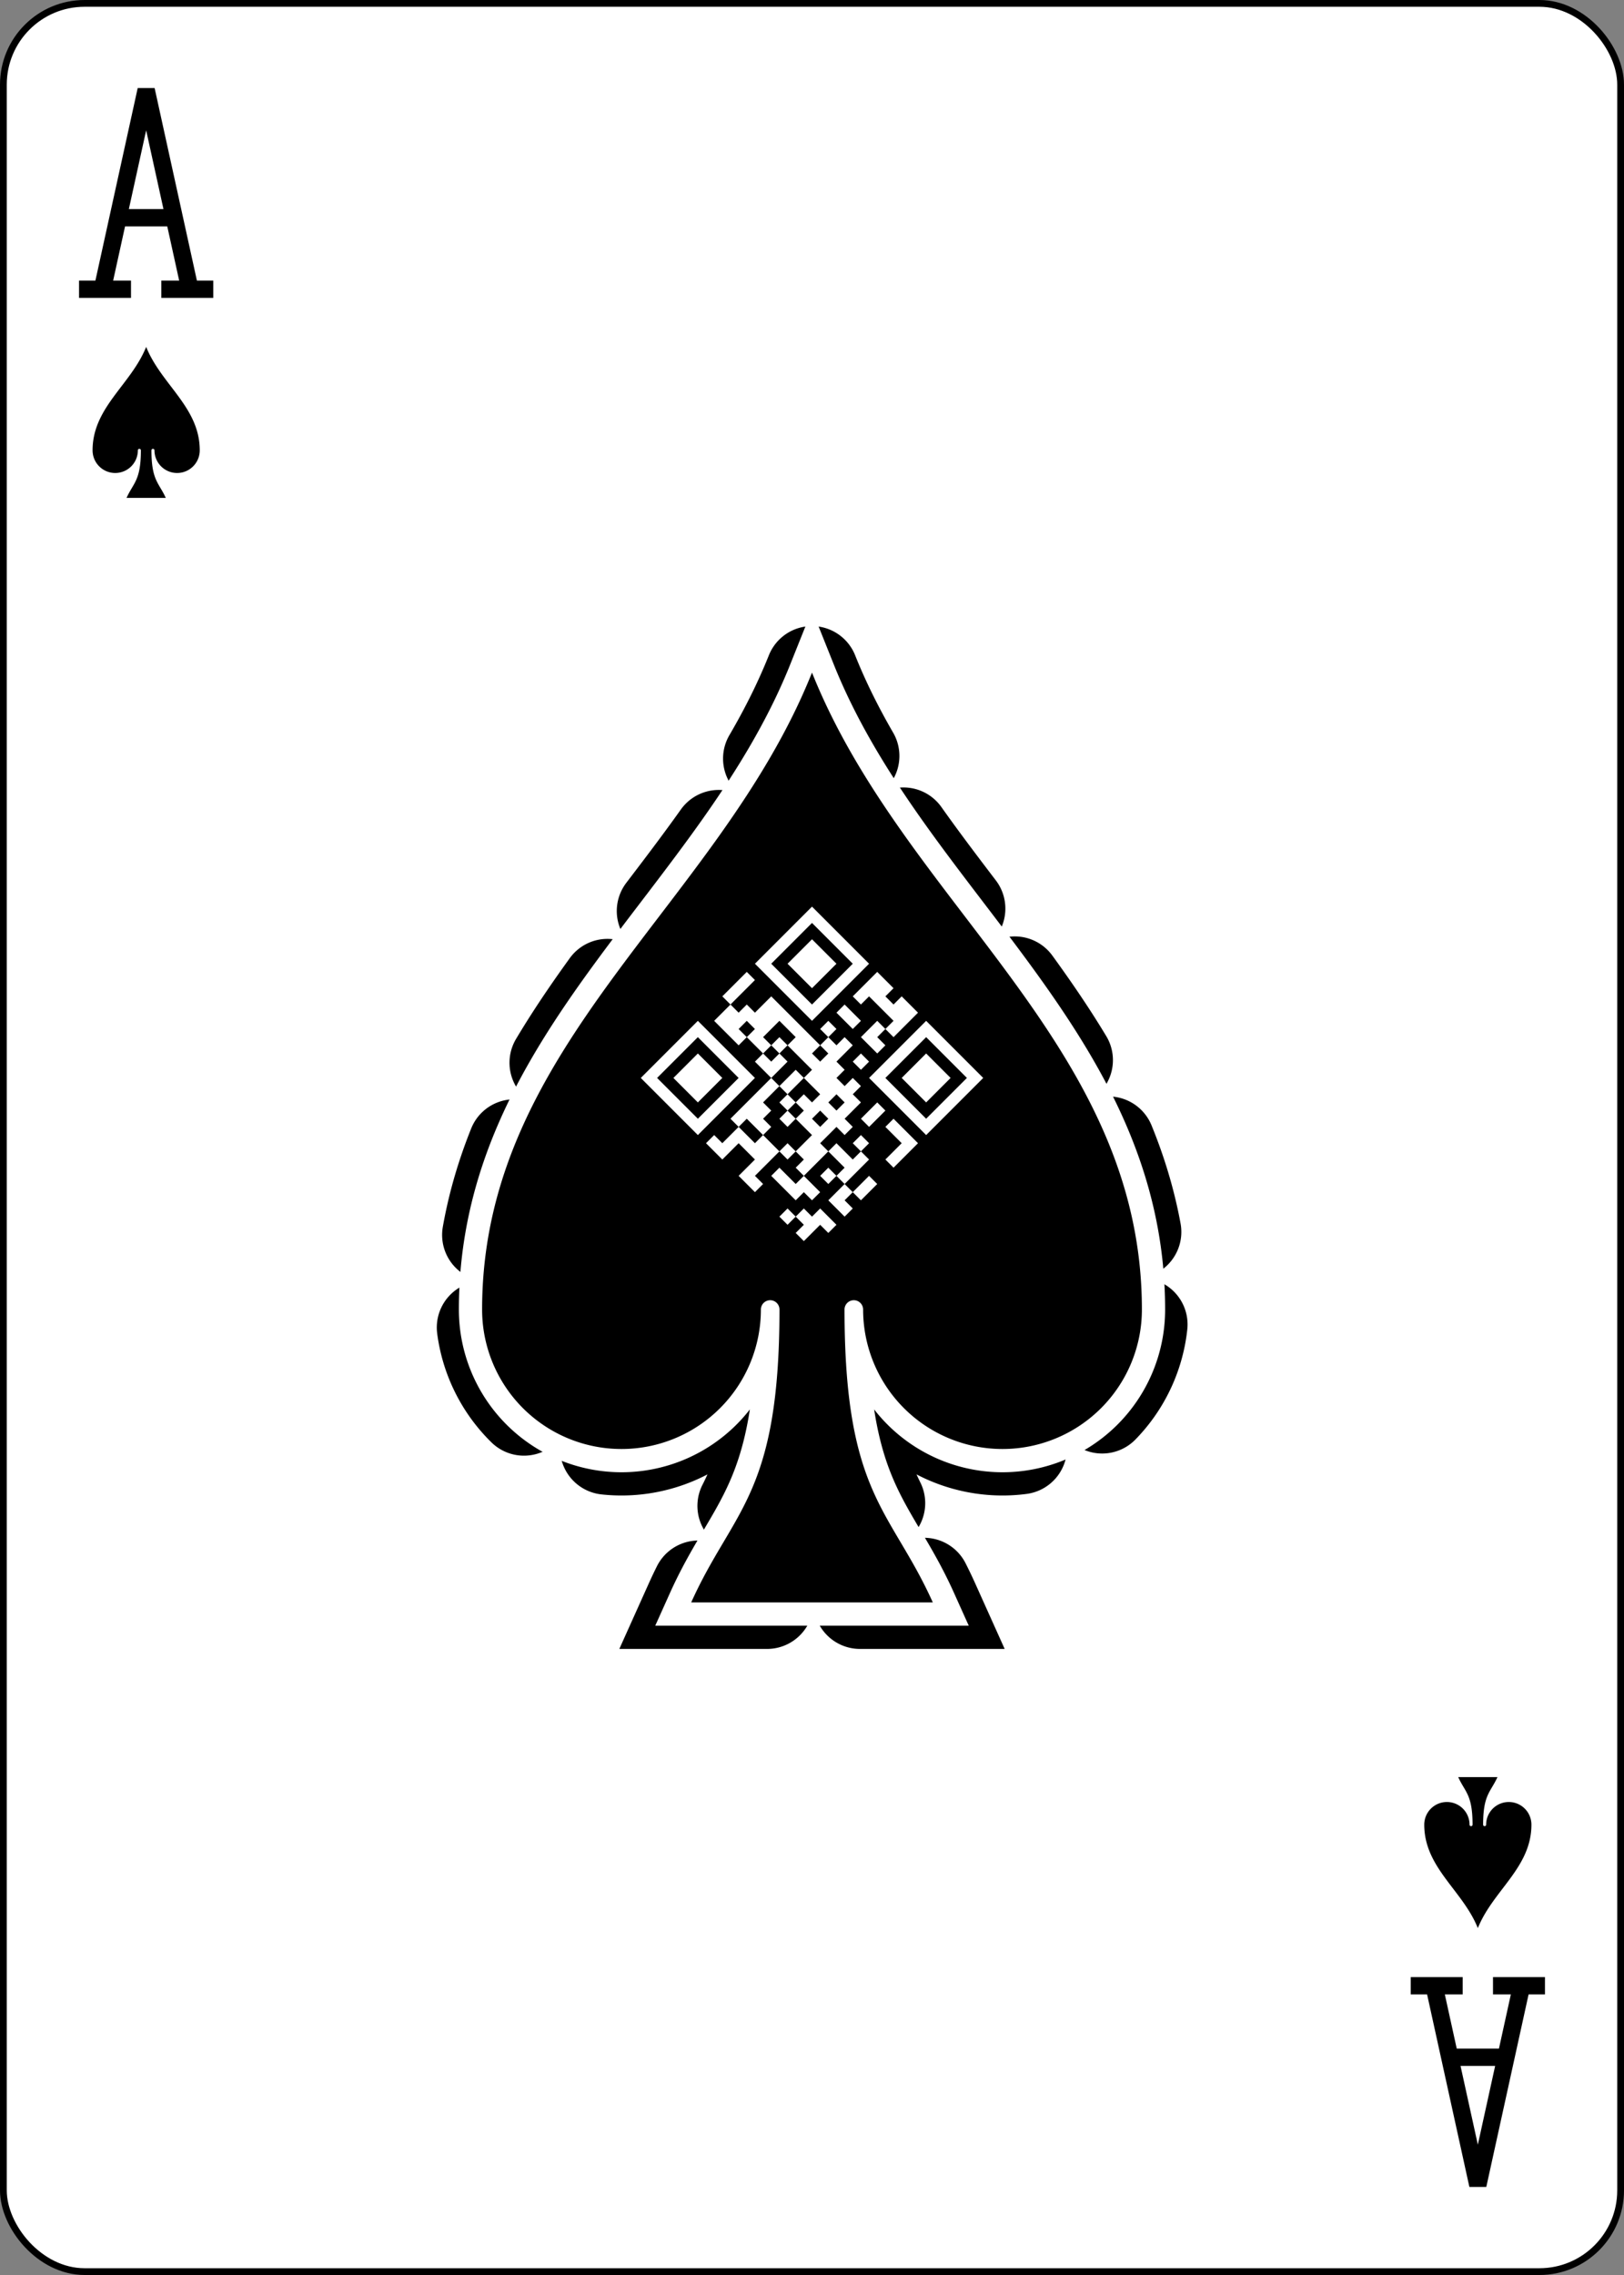 <?xml version="1.0" encoding="UTF-8" standalone="no"?>
<svg xmlns="http://www.w3.org/2000/svg" xmlns:xlink="http://www.w3.org/1999/xlink" class="card" face="AS" height="3.5in" preserveAspectRatio="none" viewBox="-120 -168 240 336" width="2.5in"><rect x="-120" y="-168" width="240" height="336" fill="#808080" stroke="none"/><symbol id="SA" viewBox="-500 -500 1000 1000" preserveAspectRatio="xMinYMid"><path d="M-270 460L-110 460M-200 450L0 -460L200 450M110 460L270 460M-120 130L120 130" stroke="black" stroke-width="80" stroke-linecap="square" stroke-miterlimit="1.5" fill="none"></path></symbol><symbol id="S" viewBox="-600 -600 1200 1200" preserveAspectRatio="xMinYMid"><path d="M0 -500C100 -250 355 -100 355 185A150 150 0 0 1 55 185A10 10 0 0 0 35 185C35 385 85 400 130 500L-130 500C-85 400 -35 385 -35 185A10 10 0 0 0 -55 185A150 150 0 0 1 -355 185C-355 -100 -100 -250 0 -500Z"></path></symbol><rect width="239" height="335" x="-119.5" y="-167.5" rx="12" ry="12" fill="white" stroke="black"></rect><use xlink:href="#S" height="164.8" width="164.8" x="-82.4" y="-82.4" stroke="black" stroke-width="100" stroke-dasharray="100,100" stroke-linecap="round"></use><use xlink:href="#S" height="164.8" width="164.8" x="-82.4" y="-82.4" stroke="white" stroke-width="50"></use><use xlink:href="#S" height="164.8" width="164.8" x="-82.4" y="-82.4" fill="black"></use><path transform="translate(0,-10)rotate(45)scale(1.704)translate(-14,-14)" fill="white" stroke="none" d="M4,4h7v7h-7M5,5v5h5v-5M12,4h2v1h1v-1h2v3h-1v1h1v1h-2v-2h1v-1h-3v1h-1M18,4h7v7h-7M19,5v5h5v-5M6,6h3v3h-3M20,6h3v3h-3M12,8h2v1h-2M12,10h1v1h1v-1h1v2h1v1h1v-1h1v1h1v2h1v1h-1v2h1v-1h2v-1h-1v-1h1v1h1v3h1v-2h1v2h-1v1h1v1h-2v-2h-1v1h-1v-1h1v-1h-2v3h2v1h-1v1h-3v-1h2v-1h-1v-1h-1v1h-1v3h1v1h-2v-2h-2v2h-2v-1h1v-2h-1v-5h-2v-1h-2v1h-3v-2h-1v-3h1v3h1v-1h1v-2h6v-1h-1M16,10h1v1h-1M13,12v1h1v-1M9,13v2h1v-1h1v-1M20,12h1v2h-1M22,12h3v3h-1v-2h-2M11,14v1h1v2h1v-2h1v-1M17,14v1h1v-1M7,15v1h1v-1M10,15v1h1v-1M14,15v2h1v-1h1v-1M17,16v1h1v-1M13,17v2h1v1h1v1h2v-1h1v-2h-2v1h-1v-1h-1v-1M15,17v1h1v-1M4,18h7v7h-7M5,19v5h5v-5M6,20h3v3h-3M13,21v1h2v-1M23,22h2v1h-1v2h-1v-1h-1v1h-1v-1h1v-1h1"></path><use xlink:href="#SA" height="32" width="32" x="-114.4" y="-156"></use><use xlink:href="#S" height="26.769" width="26.769" x="-111.784" y="-119"></use><g transform="rotate(180)"><use xlink:href="#SA" height="32" width="32" x="-114.4" y="-156"></use><use xlink:href="#S" height="26.769" width="26.769" x="-111.784" y="-119"></use></g></svg>
